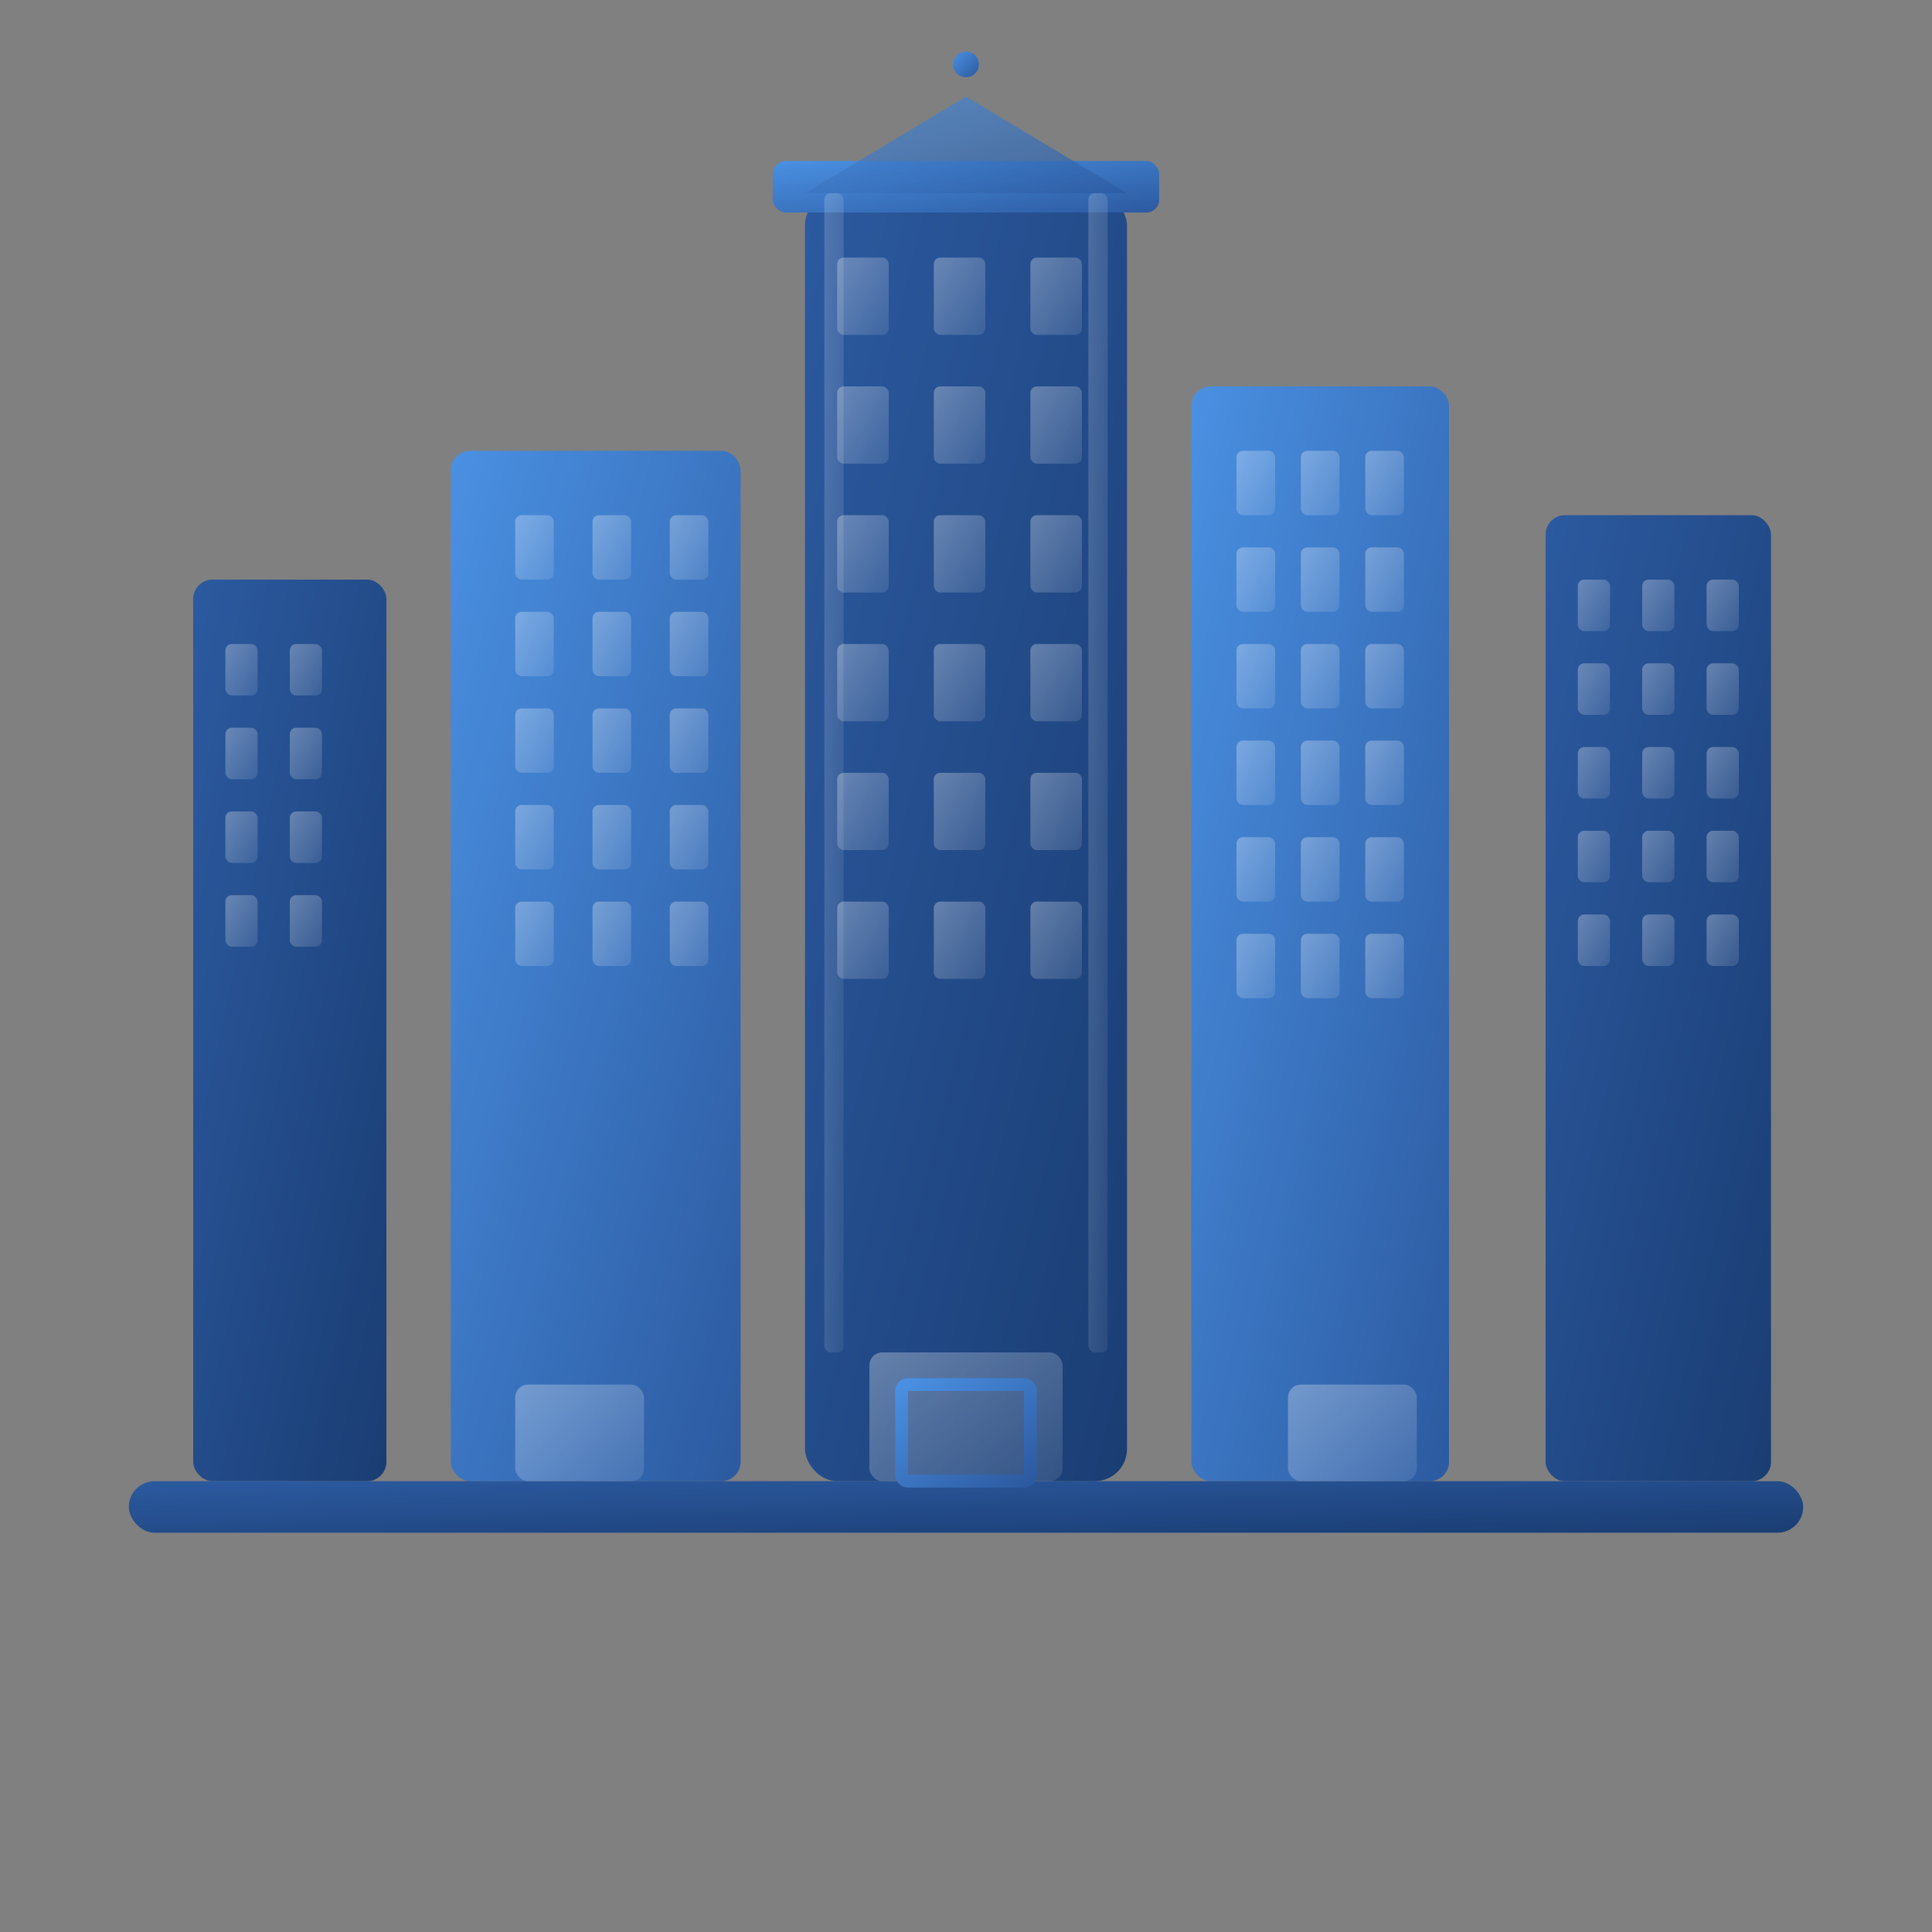 <svg width="300" height="300" viewBox="0 0 300 300" xmlns="http://www.w3.org/2000/svg">
  <rect x="0" y="0" width="300" height="300" fill="#808080" stroke="none"/>
  <defs>
    <linearGradient id="buildingGradient" x1="0%" y1="0%" x2="100%" y2="100%">
      <stop offset="0%" style="stop-color:#2c5aa0;stop-opacity:1"/>
      <stop offset="100%" style="stop-color:#1a3d73;stop-opacity:1"/>
    </linearGradient>
    <linearGradient id="accentGradient" x1="0%" y1="0%" x2="100%" y2="100%">
      <stop offset="0%" style="stop-color:#4a90e2;stop-opacity:1"/>
      <stop offset="100%" style="stop-color:#2c5aa0;stop-opacity:1"/>
    </linearGradient>
    <linearGradient id="lightGradient" x1="0%" y1="0%" x2="100%" y2="100%">
      <stop offset="0%" style="stop-color:#ffffff;stop-opacity:0.3"/>
      <stop offset="100%" style="stop-color:#ffffff;stop-opacity:0.1"/>
    </linearGradient>
  </defs>
  
  <!-- Main building structure -->
  <g transform="translate(150,150)">
    <!-- Central tower -->
    <rect x="-25" y="-120" width="50" height="200" fill="url(#buildingGradient)" rx="5"/>
    
    <!-- Left building -->
    <rect x="-80" y="-80" width="45" height="160" fill="url(#accentGradient)" rx="3"/>
    
    <!-- Right building -->
    <rect x="35" y="-90" width="40" height="170" fill="url(#accentGradient)" rx="3"/>
    
    <!-- Far left building -->
    <rect x="-120" y="-60" width="30" height="140" fill="url(#buildingGradient)" rx="3"/>
    
    <!-- Far right building -->
    <rect x="90" y="-70" width="35" height="150" fill="url(#buildingGradient)" rx="3"/>
    
    <!-- Window details on central tower -->
    <g fill="url(#lightGradient)">
      <rect x="-20" y="-110" width="8" height="12" rx="1"/>
      <rect x="-5" y="-110" width="8" height="12" rx="1"/>
      <rect x="10" y="-110" width="8" height="12" rx="1"/>
      
      <rect x="-20" y="-90" width="8" height="12" rx="1"/>
      <rect x="-5" y="-90" width="8" height="12" rx="1"/>
      <rect x="10" y="-90" width="8" height="12" rx="1"/>
      
      <rect x="-20" y="-70" width="8" height="12" rx="1"/>
      <rect x="-5" y="-70" width="8" height="12" rx="1"/>
      <rect x="10" y="-70" width="8" height="12" rx="1"/>
      
      <rect x="-20" y="-50" width="8" height="12" rx="1"/>
      <rect x="-5" y="-50" width="8" height="12" rx="1"/>
      <rect x="10" y="-50" width="8" height="12" rx="1"/>
      
      <rect x="-20" y="-30" width="8" height="12" rx="1"/>
      <rect x="-5" y="-30" width="8" height="12" rx="1"/>
      <rect x="10" y="-30" width="8" height="12" rx="1"/>
      
      <rect x="-20" y="-10" width="8" height="12" rx="1"/>
      <rect x="-5" y="-10" width="8" height="12" rx="1"/>
      <rect x="10" y="-10" width="8" height="12" rx="1"/>
    </g>
    
    <!-- Window details on left building -->
    <g fill="url(#lightGradient)">
      <rect x="-70" y="-70" width="6" height="10" rx="1"/>
      <rect x="-58" y="-70" width="6" height="10" rx="1"/>
      <rect x="-46" y="-70" width="6" height="10" rx="1"/>
      
      <rect x="-70" y="-55" width="6" height="10" rx="1"/>
      <rect x="-58" y="-55" width="6" height="10" rx="1"/>
      <rect x="-46" y="-55" width="6" height="10" rx="1"/>
      
      <rect x="-70" y="-40" width="6" height="10" rx="1"/>
      <rect x="-58" y="-40" width="6" height="10" rx="1"/>
      <rect x="-46" y="-40" width="6" height="10" rx="1"/>
      
      <rect x="-70" y="-25" width="6" height="10" rx="1"/>
      <rect x="-58" y="-25" width="6" height="10" rx="1"/>
      <rect x="-46" y="-25" width="6" height="10" rx="1"/>
      
      <rect x="-70" y="-10" width="6" height="10" rx="1"/>
      <rect x="-58" y="-10" width="6" height="10" rx="1"/>
      <rect x="-46" y="-10" width="6" height="10" rx="1"/>
    </g>
    
    <!-- Window details on right building -->
    <g fill="url(#lightGradient)">
      <rect x="42" y="-80" width="6" height="10" rx="1"/>
      <rect x="52" y="-80" width="6" height="10" rx="1"/>
      <rect x="62" y="-80" width="6" height="10" rx="1"/>
      
      <rect x="42" y="-65" width="6" height="10" rx="1"/>
      <rect x="52" y="-65" width="6" height="10" rx="1"/>
      <rect x="62" y="-65" width="6" height="10" rx="1"/>
      
      <rect x="42" y="-50" width="6" height="10" rx="1"/>
      <rect x="52" y="-50" width="6" height="10" rx="1"/>
      <rect x="62" y="-50" width="6" height="10" rx="1"/>
      
      <rect x="42" y="-35" width="6" height="10" rx="1"/>
      <rect x="52" y="-35" width="6" height="10" rx="1"/>
      <rect x="62" y="-35" width="6" height="10" rx="1"/>
      
      <rect x="42" y="-20" width="6" height="10" rx="1"/>
      <rect x="52" y="-20" width="6" height="10" rx="1"/>
      <rect x="62" y="-20" width="6" height="10" rx="1"/>
      
      <rect x="42" y="-5" width="6" height="10" rx="1"/>
      <rect x="52" y="-5" width="6" height="10" rx="1"/>
      <rect x="62" y="-5" width="6" height="10" rx="1"/>
    </g>
    
    <!-- Window details on far left building -->
    <g fill="url(#lightGradient)">
      <rect x="-115" y="-50" width="5" height="8" rx="1"/>
      <rect x="-105" y="-50" width="5" height="8" rx="1"/>
      
      <rect x="-115" y="-37" width="5" height="8" rx="1"/>
      <rect x="-105" y="-37" width="5" height="8" rx="1"/>
      
      <rect x="-115" y="-24" width="5" height="8" rx="1"/>
      <rect x="-105" y="-24" width="5" height="8" rx="1"/>
      
      <rect x="-115" y="-11" width="5" height="8" rx="1"/>
      <rect x="-105" y="-11" width="5" height="8" rx="1"/>
    </g>
    
    <!-- Window details on far right building -->
    <g fill="url(#lightGradient)">
      <rect x="95" y="-60" width="5" height="8" rx="1"/>
      <rect x="105" y="-60" width="5" height="8" rx="1"/>
      <rect x="115" y="-60" width="5" height="8" rx="1"/>
      
      <rect x="95" y="-47" width="5" height="8" rx="1"/>
      <rect x="105" y="-47" width="5" height="8" rx="1"/>
      <rect x="115" y="-47" width="5" height="8" rx="1"/>
      
      <rect x="95" y="-34" width="5" height="8" rx="1"/>
      <rect x="105" y="-34" width="5" height="8" rx="1"/>
      <rect x="115" y="-34" width="5" height="8" rx="1"/>
      
      <rect x="95" y="-21" width="5" height="8" rx="1"/>
      <rect x="105" y="-21" width="5" height="8" rx="1"/>
      <rect x="115" y="-21" width="5" height="8" rx="1"/>
      
      <rect x="95" y="-8" width="5" height="8" rx="1"/>
      <rect x="105" y="-8" width="5" height="8" rx="1"/>
      <rect x="115" y="-8" width="5" height="8" rx="1"/>
    </g>
    
    <!-- Architectural details -->
    <!-- Central tower top detail -->
    <rect x="-30" y="-125" width="60" height="8" fill="url(#accentGradient)" rx="2"/>
    
    <!-- Antenna/spire -->
    <line x1="0" y1="-125" x2="0" y2="-140" stroke="url(#accentGradient)" stroke-width="3" stroke-linecap="round"/>
    <circle cx="0" cy="-140" r="2" fill="url(#accentGradient)"/>
    
    <!-- Base platform -->
    <rect x="-130" y="80" width="260" height="8" fill="url(#buildingGradient)" rx="4"/>
    
    <!-- Entrance detail -->
    <rect x="-15" y="60" width="30" height="20" fill="url(#lightGradient)" rx="2"/>
    <rect x="-10" y="65" width="20" height="15" fill="none" stroke="url(#accentGradient)" stroke-width="2" rx="1"/>
    
    <!-- Side entrances -->
    <rect x="-70" y="65" width="20" height="15" fill="url(#lightGradient)" rx="2"/>
    <rect x="50" y="65" width="20" height="15" fill="url(#lightGradient)" rx="2"/>
    
    <!-- Geometric accent elements -->
    <polygon points="-25,-120 0,-135 25,-120" fill="url(#accentGradient)" opacity="0.7"/>
    
    <!-- Reflection highlights -->
    <rect x="-22" y="-120" width="3" height="180" fill="url(#lightGradient)" opacity="0.6" rx="1"/>
    <rect x="19" y="-120" width="3" height="180" fill="url(#lightGradient)" opacity="0.6" rx="1"/>
  </g>
</svg>
